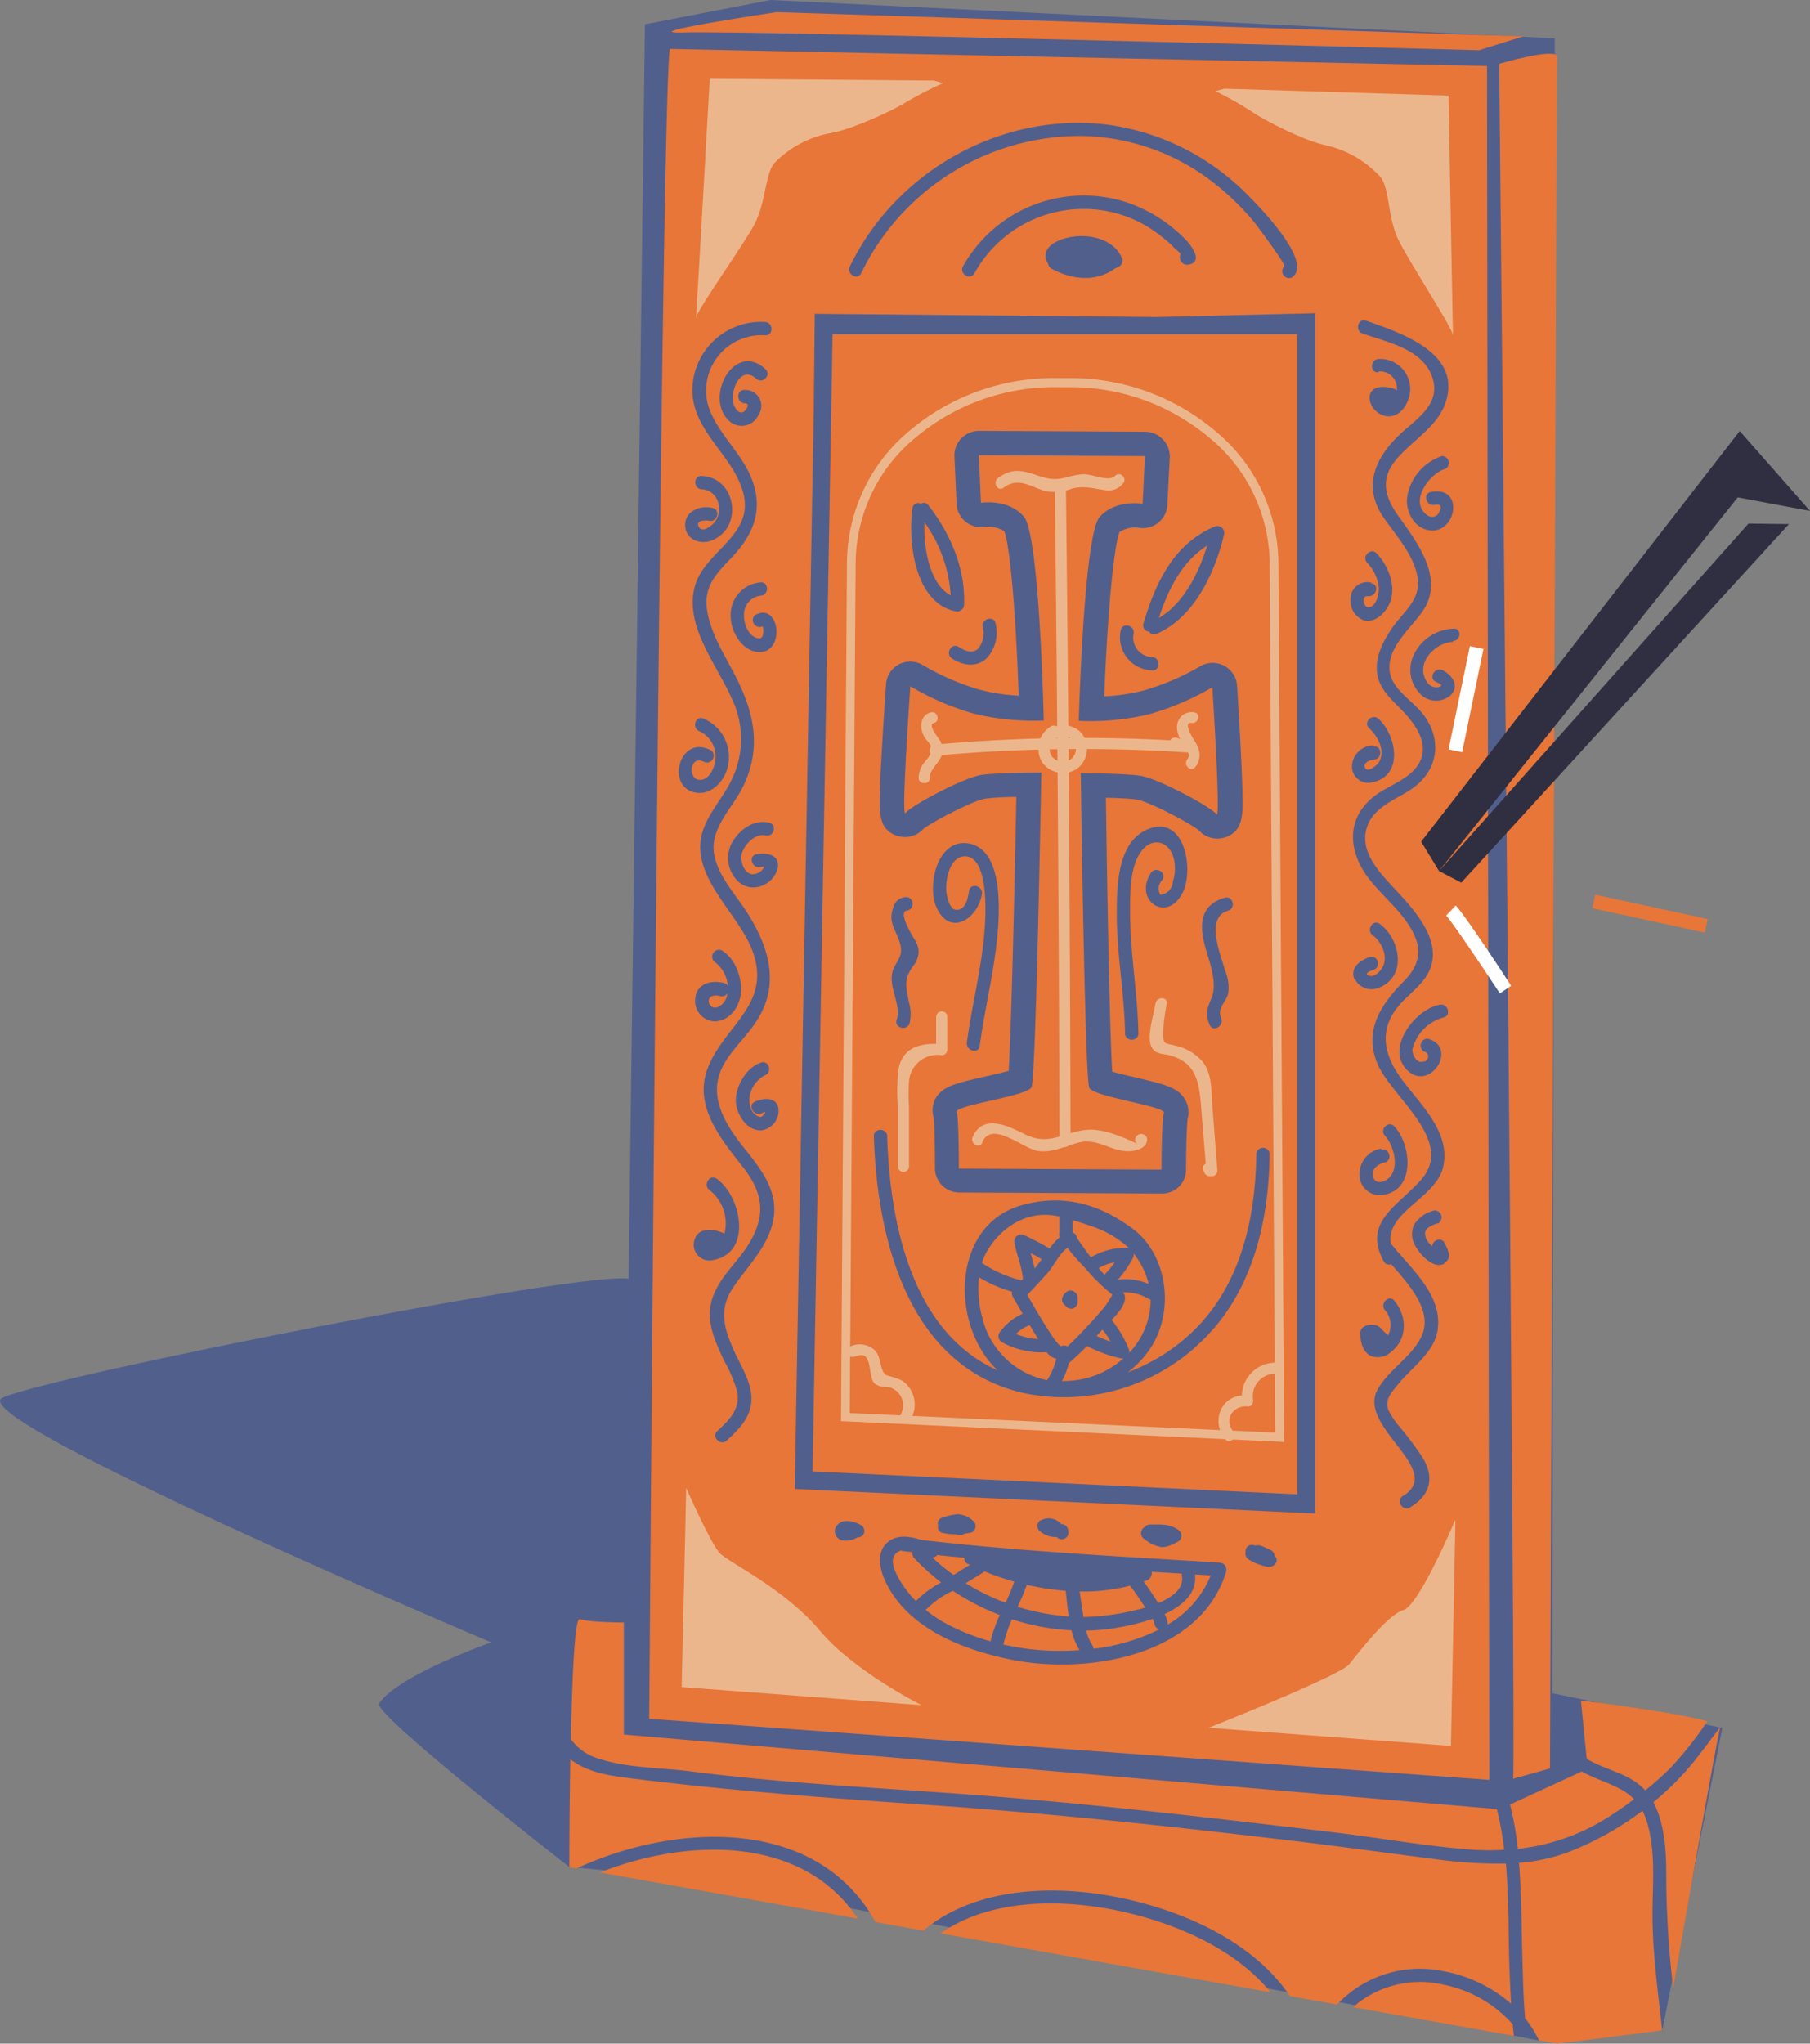 <?xml version="1.0" encoding="UTF-8"?> <svg xmlns="http://www.w3.org/2000/svg" id="Б._Ваннадзор" data-name="Б. Ваннадзор" viewBox="0 0 261.42 295.04"><rect x="0" y="0" width="261.42" height="295.04" fill="#808080" stroke="none"/><defs><style>.cls-1{fill:#515f8d;}.cls-2{fill:#e77638;}.cls-3{fill:#ecb68d;}.cls-4{fill:#302f42;}.cls-5{fill:#fff;}</style></defs><title>2.2</title><g id="Ванадзор_большой" data-name="Ванадзор большой"><path class="cls-1" d="M1196.13,367.91s-28.46-22.14-27.48-23.61c2.72-4.08,16.18-8.82,16.18-8.82s-76.49-32.36-70.6-35.3,84.81-18.63,90.7-17.16,128.84,97.65,128.84,97.65Z" transform="translate(-1113.9 -98.37)"></path><path class="cls-1" d="M1197.57,366.36l-.32-39.22,6.86.33,2.94-225.59,18.15-3.51,113.25,5.53s-.33,235.66-.33,232.72v6.21l24.54,5-8.68,43.7-17.8,1.43Z" transform="translate(-1113.9 -98.37)"></path><path class="cls-2" d="M1259.23,167.64l16.18.08a9.41,9.41,0,0,0-5.31,3c-.54.61-1.86,2.11-2.87,12.59-.94-10.54-2.26-12.05-2.8-12.67A9.32,9.32,0,0,0,1259.23,167.64Z" transform="translate(-1113.9 -98.37)"></path><path class="cls-2" d="M1276.36,260.8l1.89.45c0,.65-.06,1.44-.08,2.4l-22.29-.11c0-1,0-1.76-.07-2.42l1.89-.44c4.66-1.06,7.23-1.65,8.31-3.8.3-.59.65-1.27,1.07-14.42.36,13.23.71,13.94,1,14.5C1269.14,259.12,1271.7,259.71,1276.36,260.8Z" transform="translate(-1113.9 -98.37)"></path><path class="cls-2" d="M1285.84,203.12c.12,2.32.24,4.56.32,6.47a28.54,28.54,0,0,0-7.19-2.77c-2.75-.36-8.3-.38-8.93-.38h0a3.54,3.54,0,0,0-2.5,1,3.26,3.26,0,0,0-.34.4,3.4,3.4,0,0,0-.38-.47,3.54,3.54,0,0,0-2.51-1.06c-.62,0-6.18,0-8.93.34a28,28,0,0,0-7.2,2.74c.09-1.92.21-4.16.35-6.47a37.44,37.44,0,0,0,5.07,1.79,39.55,39.55,0,0,0,11.26,1.12,3.45,3.45,0,0,0,2.29-1,3.52,3.52,0,0,0,2.35,1.12,34.69,34.69,0,0,0,16.35-2.83Z" transform="translate(-1113.9 -98.37)"></path><path class="cls-2" d="M1274.57,285.29a29.17,29.17,0,0,1-3.2-3c-1.09-1.3-2.32-2.4-3.29-3.79-1.1.79-2,2.58-2.71,3.45s-3.11,3.36-3.09,3.39c.74,1.28,1.48,2.56,2.26,3.83.5.81,1,1.62,1.54,2.4a11.68,11.68,0,0,0,1,1.18,1.09,1.09,0,0,1,1,0c1.1-1,2.15-2.13,3.17-3.23.76-.82,1.52-1.66,2.23-2.53C1273.72,286.69,1274.46,285.48,1274.57,285.29Zm-6,2a.94.94,0,0,1-.81-.46h0a1,1,0,0,1-.34-1.32c.3-.58.9-1.09,1.58-.69s.54,1,.54,1.51A1,1,0,0,1,1268.53,287.33Z" transform="translate(-1113.9 -98.37)"></path><path class="cls-2" d="M1264.35,280.17c-.51-.32-1-.6-1.59-.87.21.73.42,1.47.58,2.21C1263.7,281.07,1264,280.61,1264.35,280.17Z" transform="translate(-1113.9 -98.37)"></path><path class="cls-2" d="M1272.59,281.45a10.45,10.45,0,0,0,.83.95,14,14,0,0,0,1.47-1.79A6.65,6.65,0,0,0,1272.59,281.45Z" transform="translate(-1113.9 -98.37)"></path><path class="cls-2" d="M1262.62,289.68a5.62,5.62,0,0,0-2,1.28,10.48,10.48,0,0,0,3.22.74c-.11-.2-.22-.39-.32-.54C1263.21,290.67,1262.92,290.17,1262.62,289.68Z" transform="translate(-1113.9 -98.37)"></path><path class="cls-2" d="M1251.21,184.33a20.29,20.29,0,0,0-3.79-10.57C1247.27,177.37,1248.11,182.66,1251.21,184.33Z" transform="translate(-1113.9 -98.37)"></path><path class="cls-2" d="M1288.27,177.11c-3.7,2.37-5.59,6.26-7,10.46C1284.82,185.58,1287.05,181.08,1288.27,177.11Z" transform="translate(-1113.9 -98.37)"></path><path class="cls-2" d="M1234.15,146.61l-2.89,164.19,70,3.31V146.61Zm55.14,27.8a1,1,0,0,1,1.41,1.08c-1.26,5.45-4.34,12.14-9.82,14.4a.75.75,0,0,1-1-.33.91.91,0,0,1-.83-1.18C1280.79,182.55,1283.36,176.92,1289.29,174.41Zm-9,18.82c1.24.05,1.24,2,0,1.92a4.77,4.77,0,0,1-4.52-5.79c.26-1.21,2.11-.69,1.85.51A2.82,2.82,0,0,0,1280.29,193.23Zm-34.59-21.52a.8.8,0,0,1,1.19-.61.76.76,0,0,1,1.07.19c3.2,4.08,5.39,9.15,5.18,14.41a1,1,0,0,1-1.21.92C1246,185.46,1245,176.52,1245.7,171.71Zm10.13,17.18c-.21-1.21,1.64-1.72,1.86-.51a5.44,5.44,0,0,1-1.31,5.05c-1.47,1.35-3.47,1-5,0-1-.68-.06-2.34,1-1.66.87.57,2,1.06,2.83.2A3.51,3.51,0,0,0,1255.83,188.89ZM1241,212.7c0-1.56.14-3.71.29-6.39.25-4.53.58-9.11.58-9.15a3.51,3.51,0,0,1,5.36-2.75,35.3,35.3,0,0,0,8.2,3.54,27.43,27.43,0,0,0,5.6.85c-.34-10.29-1.15-21.26-2.07-23.73a4.39,4.39,0,0,0-2.81-.64,3.52,3.52,0,0,1-4.09-3.31l-.31-6.87a3.55,3.55,0,0,1,1-2.6,3.62,3.62,0,0,1,2.56-1.08l24,.13a3.53,3.53,0,0,1,2.54,1.11,3.49,3.49,0,0,1,1,2.59l-.35,6.86a3.52,3.52,0,0,1-4.1,3.3,4.11,4.11,0,0,0-2.81.62c-.94,2.47-1.81,13.44-2.2,23.72a28.59,28.59,0,0,0,5.6-.82,36,36,0,0,0,8.23-3.5,3.53,3.53,0,0,1,5.35,2.78s.3,4.62.53,9.15c.13,2.69.22,4.84.25,6.4.07,3.05.12,5.47-2.51,6.36a3.63,3.63,0,0,1-3.82-1.05c-1.31-1.05-7.31-4.19-8.91-4.42-1-.14-2.81-.22-4.48-.26.19,14.21.55,33.74.91,39.54,1,.3,2.46.63,3.45.86,4.18,1,6.09,1.43,7.1,3.23a3.67,3.67,0,0,1,.34,2.75c-.13.87-.22,4.42-.23,7.27a3.46,3.46,0,0,1-1,2.49,3.5,3.5,0,0,1-2.48,1h0l-29.28-.15a3.51,3.51,0,0,1-3.5-3.53c0-2.86-.07-6.4-.19-7.27A3.67,3.67,0,0,1,1249,257c1-1.8,2.93-2.24,7.12-3.19,1-.23,2.42-.55,3.46-.84.38-5.81.84-25.34,1.11-39.55-1.67,0-3.44.12-4.49.25-1.6.21-7.61,3.32-8.92,4.36a3.63,3.63,0,0,1-3.83,1C1240.84,218.17,1240.91,215.76,1241,212.7Zm49.87,25.85a6.2,6.2,0,0,1,.4,3.32c-.32,1.23-1.61,2-1,3.48.48,1.13-1.17,2.1-1.65,1-.75-1.77-.33-2.37.32-4.06.8-2.08-.37-5.09-1-7.31-.83-3.19-.71-5.94,2.83-7,1.19-.36,1.69,1.49.51,1.86C1287.91,230.83,1290.18,236.1,1290.86,238.55Zm-9.38-11a2,2,0,0,0,1.81-1.91,6.06,6.06,0,0,0,.2-3c-.51-2.83-3.2-3.61-4.83-1.27s-1.54,6-1.55,8.73c0,5.92,1.12,11.76,1.2,17.66a1,1,0,0,1-1.92,0c-.08-5.78-1.19-11.5-1.2-17.29,0-4,0-10.69,4.64-12.44,5.16-2,6.54,5.89,4.88,9.2-2.26,4.52-7.16,1.13-4.59-2.84.67-1,2.33-.07,1.66,1A1.76,1.76,0,0,0,1281.48,227.55ZM1253.27,222c-2.28,0-2.88,3.66-2.67,5.23.08.63.44,2.43,1.38,2.49,1.45.11,1.72-1.81,1.89-2.75.22-1.22,2.07-.7,1.85.51-.64,3.61-4.69,6.21-6.6,1.79-1.34-3.1.18-9.87,4.66-9.13,4.76.78,4.51,8.74,4.27,12.18-.41,5.77-1.88,11.35-2.65,17.06-.17,1.22-2,.7-1.85-.51.78-5.82,2.34-11.5,2.63-17.39C1256.27,229.52,1256.54,222,1253.27,222Zm-8.13,20.93a6.14,6.14,0,0,1,.13,3.18c-.41,1.16-2.26.66-1.86-.51.66-1.87-.89-4.29-.71-6.29a3.27,3.27,0,0,1,.38-1.37c.73-1.33,1.33-1.94.68-3.78s-1.57-2.73-.84-4.78a1.92,1.92,0,0,1,2.07-1.48,1,1,0,0,1,0,1.92c-1.63,0,.9,4,.89,4a3.85,3.85,0,0,1,.69,1.68,3.3,3.3,0,0,1-.75,2.29C1244.45,239.66,1244.69,240.5,1245.14,242.91Zm41.62,49.74a28.55,28.55,0,0,1-24.89,6.84c-16.84-3.73-21.35-22.39-21.76-37.31a1,1,0,0,1,1.92,0c.35,12.52,3.47,28.43,15.94,34-6.87-6.49-6.66-20.94,3.44-23.82,7.93-2.27,13.44,1.54,15.72,3.11,5.45,3.74,6.5,12.12,2.92,17.54a14.33,14.33,0,0,1-3.26,3.46,27.68,27.68,0,0,0,8.62-5.18c7.55-6.71,9.86-16.8,9.94-26.51a1,1,0,0,1,1.92,0C1297.19,275,1294.66,285.58,1286.76,292.65Z" transform="translate(-1113.9 -98.37)"></path><path class="cls-2" d="M1275.79,294.48a20.63,20.63,0,0,1-4.81-1.73l-.08-.05c-.85.86-1.72,1.69-2.63,2.47a10.06,10.06,0,0,1-1,2.58,13.56,13.56,0,0,0,3.06-.3,12.76,12.76,0,0,0,5.85-3A.93.93,0,0,1,1275.79,294.48Z" transform="translate(-1113.9 -98.37)"></path><path class="cls-2" d="M1266.47,294.5a.44.44,0,0,1-.16,0,2.58,2.58,0,0,1-1.24-.91,11.9,11.9,0,0,1-6.51-1.47,1,1,0,0,1-.19-1.51,8.28,8.28,0,0,1,3.24-2.58c-.48-.82-1-1.64-1.43-2.47a.85.85,0,0,1-.09-.7,19.27,19.27,0,0,1-4.78-2.09,15.64,15.64,0,0,0,.47,5.85,12,12,0,0,0,9.36,9A9.49,9.49,0,0,0,1266.47,294.5Z" transform="translate(-1113.9 -98.37)"></path><path class="cls-2" d="M1266.91,276.89v-.1a.78.78,0,0,1,0-.5V274c-6.25-1.44-10.38,3.88-11.19,6.7a18,18,0,0,0,5.66,2.51l.27-.14c-.14-1.81-.9-3.51-1.24-5.28a1,1,0,0,1,1.41-1.09,36.57,36.57,0,0,1,3.67,1.92,9.58,9.58,0,0,1,1.44-1.61A.51.51,0,0,1,1266.91,276.89Z" transform="translate(-1113.9 -98.37)"></path><path class="cls-2" d="M1271.15,275.27c-.3-.11-1.22-.43-2.32-.75v1.74l.06.07a1,1,0,0,1,.56.79c.66.93,1.31,1.87,2,2.78a9.71,9.71,0,0,1,5.27-1.36.91.91,0,0,1,.23,0A15,15,0,0,0,1271.15,275.27Z" transform="translate(-1113.9 -98.37)"></path><path class="cls-2" d="M1279.81,285.89a6.48,6.48,0,0,0-3.68-.94.21.21,0,0,0,0,.06.84.84,0,0,1,.23.45c.23,1.13-.93,2.46-1.91,3.47l0,0a16,16,0,0,1,2.44,4.12,1,1,0,0,1,.09.64,11.14,11.14,0,0,0,3.11-7.71A1.12,1.12,0,0,1,1279.81,285.89Z" transform="translate(-1113.9 -98.37)"></path><path class="cls-2" d="M1275.34,283.13a8.45,8.45,0,0,1,4.46.6,11.09,11.09,0,0,0-2.18-4.4,1,1,0,0,1-.09.66A15.51,15.51,0,0,1,1275.34,283.13Z" transform="translate(-1113.9 -98.37)"></path><path class="cls-2" d="M1272.28,291.24a21.1,21.1,0,0,0,2,.81,7.75,7.75,0,0,0-1.16-1.72Z" transform="translate(-1113.9 -98.37)"></path><path class="cls-2" d="M1217.71,243.7a2.42,2.42,0,0,0,1.25-1.93.9.9,0,0,1-1,.42C1215.35,241.54,1216.12,244.51,1217.71,243.7Z" transform="translate(-1113.9 -98.37)"></path><path class="cls-2" d="M1328.67,107.9l-118-2.47c-1.29,2.85-3,241.08-3,241.08L1329,355.33ZM1320,172.71a1.1,1.1,0,0,0,1.78-.46c.43-.82.21-1.17-.7-1-1.21.23-1.73-1.62-.51-1.85,4.88-.94,3.7,6-.14,5.54-2.36-.28-3.64-2.91-3.26-5a7.52,7.52,0,0,1,5-5.73,1,1,0,0,1,.51,1.85C1320.4,166.66,1317.34,170.8,1320,172.71Zm-83.35-35.87c6.69-13.86,22.08-22.44,37.42-20.44a34.91,34.91,0,0,1,20.27,10.37c1.41,1.41,9.53,9.68,6.05,11.71a1,1,0,0,1-1-1.66c.33-.19-4.16-6.17-4.42-6.47a38,38,0,0,0-6.48-6.13A31.83,31.83,0,0,0,1270,118a35.15,35.15,0,0,0-31.7,19.78C1237.77,138.92,1236.11,137.94,1236.65,136.84Zm47.27-2.31a7.13,7.13,0,0,1-.84-.81,24.59,24.59,0,0,0-2.86-2.25,17.63,17.63,0,0,0-7.37-2.77,18,18,0,0,0-18.2,9.11c-.59,1.09-2.25.11-1.66-1a20,20,0,0,1,24.13-9.06,21.58,21.58,0,0,1,8,5.19c.82.83,2.71,3.32.37,3.64a1.06,1.06,0,0,1-1.06-1.55A3.37,3.37,0,0,0,1283.92,134.53Zm-8.37,2.31c-.22.11-.43.22-.64.31-2.76,2-6.25,1.59-9.16,0a.92.92,0,0,1-.45-.67l-.09-.13c-.77-1.32,0-2.47,1.27-3.09,3-1.51,8.14-1,9.51,2.48A1,1,0,0,1,1275.55,136.84Zm-53.08,87.74a1.89,1.89,0,0,0,1.72-.89.84.84,0,0,0,.08-.19c-.19,0-.4,0-.59.06-1.21.21-1.73-1.64-.51-1.86,1.39-.25,3.33,0,3.08,1.91a3.64,3.64,0,0,1-2.25,2.61,3.22,3.22,0,0,1-3.86-1,4.63,4.63,0,0,1-.23-5.65c1.1-1.63,3-2.9,5.07-2.43,1.21.28.7,2.13-.51,1.85-1.48-.35-3,1.26-3.41,2.55C1220.75,222.54,1221.25,224.35,1222.47,224.58Zm1.13-32.07c-2.42,0-4.11-2.86-4.16-5a4.7,4.7,0,0,1,4.31-5.06c1.24-.06,1.23,1.86,0,1.92a2.72,2.72,0,0,0-2.39,2.83c-.06,1.18.64,3,1.94,3.3.61.15.77-.21.84-.82a1.89,1.89,0,0,0-.1-.91.06.06,0,0,1,0,0,.81.81,0,0,1-.12.08,1,1,0,0,1-1-1.66C1226.51,185.15,1227.36,192.55,1223.6,192.51Zm-3.53-35.29c.41.69,1,1,1.54.31.33-.45.48-.92-.15-.94-1.23-.05-1.24-2,0-1.92a2.29,2.29,0,0,1,2,3.58,2.67,2.67,0,0,1-4.28.86c-3.65-3.48.87-11.57,5.29-7.43.9.84-.46,2.2-1.36,1.36C1220.72,150.84,1219,155.38,1220.07,157.22Zm-3.26,14.48c1.21.27.69,2.12-.51,1.85-.47-.11-2-.07-1.47.88s1.91-.2,2.28-.67c1.38-1.73.49-4.66-1.86-4.75-1.23-.06-1.24-2,0-1.92,5,.2,6.07,7.48,1.46,9.3-1.71.68-3.83-.16-3.85-2.2S1215,171.28,1216.81,171.7Zm-.1,35.07a1,1,0,0,1-1,1.65c-2.16-1.22-2.46,2.21-1,2.51,1.66.34,2.54-2,2.53-3.19a4,4,0,0,0-2.3-3.8c-1.15-.41-.65-2.26.51-1.85a6,6,0,0,1,3.63,6.62c-.32,2.29-2.54,4.76-5.07,4C1210.06,211.61,1212.2,204.2,1216.71,206.77Zm.34,30.42a1,1,0,0,1,1-1.66c2,1.12,3,3.88,2.88,6s-1.63,4.32-3.92,4.29a2.93,2.93,0,0,1-2.68-3.34c.22-2.17,2.34-2.64,4.15-2.19a.92.92,0,0,1,.53.36A4.75,4.75,0,0,0,1217.05,237.19Zm-2.92,40.51c.36-2.16,2.68-2,4.22-1.32a.78.78,0,0,1,.18.11,6.09,6.09,0,0,0-2.13-6.29c-1-.7-.05-2.37,1-1.66,3.53,2.45,5.25,10.65-.44,11.73A2.27,2.27,0,0,1,1214.13,277.7Zm10.95-1.44c-1.2,3.07-3.5,5.32-5.3,8-2.23,3.31-1.21,6.2.34,9.57,1,2.12,2.48,4.45,2.3,6.89s-1.92,4.1-3.55,5.61c-.91.84-2.27-.52-1.36-1.36,1.73-1.6,3.32-3.17,2.87-5.68a19.89,19.89,0,0,0-1.91-4.49c-1.3-2.81-2.7-5.74-1.72-8.87s3.61-5.25,5.23-7.86c2.64-4.25,2.15-7.52-.86-11.32-3.15-4-7.09-8.76-5-14.18,2.39-6.2,9.34-9.18,6.45-16.95-2-5.43-9.09-10.74-7.22-17.09.82-2.78,3-5,4.24-7.62a13.42,13.42,0,0,0-.07-11.84c-2.14-4.81-6.82-10.42-5.26-16.06,1.41-5.12,8.58-7.29,7-13.43-1.4-5.43-7.31-8.89-7.36-14.83a9.9,9.9,0,0,1,10.5-9.89c1.23.07,1.24,2,0,1.92a8,8,0,0,0-8.28,9.91c.89,3.18,3.47,5.74,5.17,8.5,3.07,5,2.39,9.32-1.59,13.53-2.26,2.39-4.25,4.25-3.66,7.84.54,3.33,2.48,6.32,4,9.26,2.76,5.32,3.92,10.45,1.2,16.06-1.3,2.69-4,5.3-4.26,8.36-.27,3.63,2.9,6.88,4.75,9.76,3.4,5.3,5,10.93,1,16.42-1.67,2.36-4.18,4.46-5,7.31-1.09,3.63,1.17,7.22,3.34,10C1224.13,267.54,1227.08,271.1,1225.08,276.26Zm-1.28-14.7c-2.15.07-3.7-2.59-3.62-4.48.08-2.07,1.59-4.64,3.64-5.31,1.18-.38,1.68,1.47.51,1.86a4.22,4.22,0,0,0-2.06,2.62c-.34,1.05-.07,2.85,1.16,3.3.6.22.63-.16,1-.53a.5.5,0,0,0,0-.12,2.23,2.23,0,0,0-.51.19c-1.12.52-2.09-1.14-1-1.66,1.36-.64,3.4-.7,3.43,1.32A2.85,2.85,0,0,1,1223.8,261.56Zm14.83,58.3a1,1,0,0,1-.88.46,3.32,3.32,0,0,1-2.17.44,1.38,1.38,0,0,1-1.08-1.61,1.62,1.62,0,0,1,1.3-1.15,2.43,2.43,0,0,1,.85,0h.06a4.76,4.76,0,0,1,1.58.57A1,1,0,0,1,1238.63,319.86Zm52.39,5.33c-3.67,12.31-20.15,15-31.08,12.78-6.92-1.41-15-4.47-18.19-11.36-.78-1.67-1.29-4.05.23-5.48,1.33-1.26,3.28-1,5-.44,14.32,1.67,28.72,2.37,43.11,3.28A1,1,0,0,1,1291,325.19Zm-41-7.72a8.58,8.58,0,0,1,2.22-.49,3.44,3.44,0,0,1,2.31,1.06,1,1,0,0,1-.43,1.61l-1,.15a.79.79,0,0,1-.6.21,2.1,2.1,0,0,1-.55-.13,8.46,8.46,0,0,1-1.91-.21,1,1,0,0,1-.4-.17l-.08-.07-.09-.12a.72.72,0,0,1-.12-.21.19.19,0,0,0,0-.07,1.55,1.55,0,0,1,0-.21,1.31,1.31,0,0,1,0-.28A.89.89,0,0,1,1250,317.47Zm14.15.42a2.43,2.43,0,0,1,2.21-.1,3.45,3.45,0,0,1,.81.61l.07,0h0a1,1,0,0,1,.92,1,.9.9,0,0,1-.09.73,1,1,0,0,1-1.32.34l-.24-.19a4.83,4.83,0,0,1-1.08-.12,4.18,4.18,0,0,1-1.29-.67A1,1,0,0,1,1264.12,317.89Zm15.07,1a.86.86,0,0,1,.78-.43c1.5,0,2.78-.13,4.08.78a1,1,0,0,1,0,1.66l-.54.27a.83.83,0,0,1-.43.21,3.21,3.21,0,0,1-1.48.34,5.14,5.14,0,0,1-2.45-1.15A1,1,0,0,1,1279.19,318.85Zm17.84,5.7a8.52,8.52,0,0,1-2.84-1.08,1,1,0,0,1-.44-1.07.92.92,0,0,1,1.18-1l.2.06a2,2,0,0,1,.77,0,11.08,11.08,0,0,1,1.32.59,1,1,0,0,1,.7.84l.2.25C1298.63,323.86,1297.78,324.74,1297,324.55Zm7.07-181s-.17-.31-.3-.21v173.5l-75.14-3.55,0-1.24,2.72-154.55.15-13.86,49.53.46Zm7.83,39c1.22.19.69,2-.51,1.85-1-.14-.67,1.7.13,1.61,1.13-.13,1.52-2.05,1.44-2.9a6.2,6.2,0,0,0-1.67-3.53c-.85-.9.51-2.26,1.36-1.36,1.57,1.68,2.69,4.26,2.09,6.58-.41,1.58-2.08,3.56-3.91,3.1a3,3,0,0,1-1.94-3.13A2.39,2.39,0,0,1,1311.93,182.48Zm1-30.47c-1.23.12-1.22-1.8,0-1.92a4.34,4.34,0,0,1,4.58,4.71c-.16,1.71-1.45,3.83-3.42,3.54a2.93,2.93,0,0,1-2.44-2.57c0-1.94,2.21-1.8,3.49-1.4a1,1,0,0,1,.46.3.68.68,0,0,1,0-.15A2.43,2.43,0,0,0,1313,152Zm-.66,54c1.24-.07,1.23,1.85,0,1.92-.46,0-1.65.45-1.26,1.19s1.71-.36,2-.82c1-1.63-.18-3.78-1.41-4.9-.92-.83.44-2.19,1.35-1.36,2.65,2.42,3.67,8.34-1,9.18a2.34,2.34,0,0,1-2.83-2.37A3.09,3.09,0,0,1,1312.32,206Zm-2.78,33.65c-.73-1.65.81-2.78,2.2-3.22,1.19-.37,1.69,1.48.51,1.85-.42.14-1.47.51-.6.84.71.27,1.53-.58,1.85-1.09,1-1.54,0-3.76-1.33-4.75-1-.72,0-2.38,1-1.65,2.94,2.13,4,7.48,0,9.18A2.72,2.72,0,0,1,1309.54,239.63Zm3.84,24.56c1.2-.28,1.71,1.58.51,1.86-.93.21-2,.95-1.67,2.09s1.65.78,2.3.14c1.54-1.5.69-4.7-.59-6.08-.84-.9.52-2.26,1.36-1.35,2.45,2.65,3.08,9.09-1.54,9.87a2.92,2.92,0,0,1-3.49-2.7A3.74,3.74,0,0,1,1313.38,264.19Zm-3,26.42a1,1,0,0,1,.48-.82,2.23,2.23,0,0,1,1.91-.19c.58.25.86.8,1.35,1.17a1.52,1.52,0,0,1,.25.26,3.23,3.23,0,0,0-.44-3.66c-.78-.95.58-2.31,1.36-1.36,1.85,2.25,1.94,5.52-.49,7.41a2.84,2.84,0,0,1-3.06.51C1310.56,293.29,1310.34,291.83,1310.38,290.61Zm11.18-.47c-.41,3.27-3.76,5.51-5.69,7.89-.94,1.17-2,2.17-1.45,3.75a11.26,11.26,0,0,0,1.71,2.53,49.47,49.47,0,0,1,3.31,4.46c1.74,3,.92,5.47-2.06,7.19a1,1,0,0,1-1-1.66c6.51-3.76-6.5-10-3.53-15.43,1.61-2.95,5.16-4.86,6.45-7.92,1.5-3.58-1.93-7.3-4.47-10.22a.85.85,0,0,1-1.09-.42c-3.07-5.7,2.11-8,5.39-11.74,5-5.59-4.12-11.84-6.23-16.65s.4-8.63,3.73-12c2.81-2.8,2.7-5.45.35-8.72-1.59-2.21-3.73-4-5.38-6.13-3-3.89-3.35-8.68.77-11.88,1.84-1.43,4.48-2.23,6-4.07,2.49-3.07,0-6.34-2.2-8.58-1.52-1.52-3.14-3-3.39-5.28s.92-4.52,2.15-6.32c1.66-2.43,4.29-4.15,3.7-7.43s-3.14-6-5-8.72c-3.24-4.89-.62-9.26,3.37-12.67,2.27-1.95,4.92-4,3.77-7.43-1.39-4.08-6.51-5.06-10.08-6.31-1.16-.41-.66-2.26.51-1.85,5,1.76,14.06,4.68,11.42,12-2.2,6.09-12.53,8-6.89,16,2.84,4,7,9.28,3.54,14.09-1.78,2.49-5.28,5.34-4.61,8.8.49,2.46,3.28,4,4.74,5.88,2.89,3.7,2.23,8.19-1.6,10.82-2.35,1.6-5.63,2.64-6.51,5.67-1,3.34,1.69,6.22,3.77,8.47,3,3.22,7.8,8.14,4.89,12.84-1.27,2-3.47,3.28-4.76,5.31-2,3.13-1.18,6.25.79,9.11,2.66,3.85,7.55,7.92,6.35,13.2-1,4.47-8.42,6.53-7.53,11.12a1.09,1.09,0,0,1,.24.24C1317.69,281.49,1322.18,285.33,1321.56,290.14Zm-2-38.58c.8-.41.86-1.3,0-1.53a1,1,0,0,1,.51-1.85c4.53,1.17.42,7.7-2.87,4.6s1-8.81,4.64-9.5c1.21-.24,1.73,1.61.52,1.85a6.37,6.37,0,0,0-4.46,4.56C1317.81,250.56,1318.53,252.12,1319.61,251.56Zm2.94,29.1c-1.55.88-3.58-1.39-4.19-2.57a3.26,3.26,0,0,1-.19-3,4.53,4.53,0,0,1,3-2.11,1,1,0,0,1,.51,1.85,4,4,0,0,0-1.54.72,1,1,0,0,0-.29.37s-.1.35-.08.21a2.29,2.29,0,0,0,.68,1.68c.1.11.23.25.36.37,0-.87,1.28-1.45,1.77-.51S1323.68,280,1322.55,280.66Zm1.21-89.76c-2.57.11-5.41,3.11-3.78,5.67a1.6,1.6,0,0,0,1.86.82c.66-.24-.07-.51-.52-.73-1.11-.55-.14-2.21,1-1.66,1.36.67,2.48,2.26,1.16,3.59a3.2,3.2,0,0,1-4.07.12,4.94,4.94,0,0,1-1.24-6,6.6,6.6,0,0,1,5.62-3.71C1325,188.93,1325,190.85,1323.76,190.9Z" transform="translate(-1113.9 -98.37)"></path><path class="cls-2" d="M1253.66,324.13a.81.81,0,0,1-.47-.87c-1.3-.12-2.6-.24-3.9-.39a1.1,1.1,0,0,1-.73.35,29.46,29.46,0,0,0,3.06,2.52c.8-.47,1.59-1,2.38-1.45Z" transform="translate(-1113.9 -98.37)"></path><path class="cls-2" d="M1256.11,325.24c-.9.59-1.82,1.14-2.74,1.69a31.73,31.73,0,0,0,5.76,2.83,30.73,30.73,0,0,0,1.27-3.05A40,40,0,0,1,1256.11,325.24Z" transform="translate(-1113.9 -98.37)"></path><path class="cls-2" d="M1262.2,327.17c-.37,1.08-.84,2.13-1.32,3.18a32.94,32.94,0,0,0,7.38,1.39c-.19-1.22-.3-2.49-.44-3.71A38,38,0,0,1,1262.2,327.17Z" transform="translate(-1113.9 -98.37)"></path><path class="cls-2" d="M1277.12,327.29a27.06,27.06,0,0,1-7.29.84c.1.69.2,1.38.31,2.07.09.51.16,1.06.24,1.63a36.39,36.39,0,0,0,8.95-1.37l-.55-.79C1278.26,328.86,1277.71,328.06,1277.12,327.29Z" transform="translate(-1113.9 -98.37)"></path><path class="cls-2" d="M1284.6,325.84a1.42,1.42,0,0,1,0-.29l-4.35-.26a1.17,1.17,0,0,1-.66,1.22c-.17.07-.34.12-.51.18.56.76,1.09,1.55,1.59,2.33l.53.79C1283.39,328.89,1284.94,327.6,1284.6,325.84Z" transform="translate(-1113.9 -98.37)"></path><path class="cls-2" d="M1246.19,329.51a15.06,15.06,0,0,1,3.64-2.69,32.27,32.27,0,0,1-3.88-3.5.89.89,0,0,1-.24-.86l-1.37-.16a.9.9,0,0,1-.28-.08,1.52,1.52,0,0,0-1.1.94c-.41,1,.45,2.58.93,3.4A14.83,14.83,0,0,0,1246.19,329.51Z" transform="translate(-1113.9 -98.37)"></path><path class="cls-2" d="M1258.31,331.53a34.6,34.6,0,0,1-6.79-3.5,13.3,13.3,0,0,0-3.92,2.77,20.11,20.11,0,0,0,3,2,31.92,31.92,0,0,0,6.37,2.53A19.62,19.62,0,0,1,1258.31,331.53Z" transform="translate(-1113.9 -98.37)"></path><path class="cls-2" d="M1268.65,333.74a32.88,32.88,0,0,1-8.59-1.59,20,20,0,0,0-1.24,3.64,36.66,36.66,0,0,0,6.69.89,39.19,39.19,0,0,0,4.31-.08A10.49,10.49,0,0,1,1268.65,333.74Z" transform="translate(-1113.9 -98.37)"></path><path class="cls-2" d="M1280.64,332.78a2.06,2.06,0,0,0-.26-.69,33.32,33.32,0,0,1-7.6,1.59c-.67.06-1.35.09-2,.1a6.87,6.87,0,0,0,.88,2.11.89.89,0,0,1,.17.51,28.82,28.82,0,0,0,9.5-2.79A1,1,0,0,1,1280.64,332.78Z" transform="translate(-1113.9 -98.37)"></path><path class="cls-2" d="M1286.49,325.67c.33,2.64-1.7,4.47-4.38,5.72a4.52,4.52,0,0,1,.45,1.39.57.57,0,0,1,0,.13,14.52,14.52,0,0,0,6.21-7.1Z" transform="translate(-1113.9 -98.37)"></path><path class="cls-2" d="M1332.43,355.17c.49-1.47-2-247.59-2-247.59s8.34-2.45,8.34-1-1,247.1-1,247.1Z" transform="translate(-1113.9 -98.37)"></path><path class="cls-2" d="M1226.07,100.12s-21.66,3.22-13.17,2.93,114.62,2.57,114.62,2.57l6.38-2Z" transform="translate(-1113.9 -98.37)"></path><path class="cls-2" d="M1200,352.15c4.39,1.53,9.45,1.38,14,2,15.37,1.94,30.85,2.49,46.27,3.8,15.59,1.33,31.13,3.15,46.66,5,6.59.8,13.16,2,19.79,2.47a36.48,36.48,0,0,0,4.43,0,46.73,46.73,0,0,0-1.06-5.88L1204,348.79V332.61s-4.9,0-6.37-.49c-.73-.24-1.09,8.46-1.28,17.34A7.52,7.52,0,0,0,1200,352.15Z" transform="translate(-1113.9 -98.37)"></path><path class="cls-2" d="M1322.25,382.93a20.56,20.56,0,0,1,9.9,4.72c-.09-1.46-.15-2.9-.21-4.3-.21-5.22-.08-10.63-.54-15.93a67.21,67.21,0,0,1-10.52-.69c-7.87-1-15.73-2.11-23.62-3-16.43-1.94-32.87-3.66-49.37-4.79-14.5-1-29-2.08-43.41-3.9-2.84-.36-5.92-.88-8.21-2.69-.14,8.12-.14,15.6-.14,15.6l1,.18c14.3-6.61,34.69-7.64,43.23,7.73l6.89,1.23c7.17-6,17.78-6.61,26.79-5.05,9.47,1.64,20.56,6.15,26.16,14.51l6.81,1.22A16.44,16.44,0,0,1,1322.25,382.93Z" transform="translate(-1113.9 -98.37)"></path><path class="cls-2" d="M1322.38,384.9a14.67,14.67,0,0,0-13.05,3.24l23.23,4.15q-.11-.84-.18-1.68A18.13,18.13,0,0,0,1322.38,384.9Z" transform="translate(-1113.9 -98.37)"></path><path class="cls-2" d="M1275,374.13c-8.13-1.65-18.24-1.58-25.26,3.36l47.69,8.52C1292.06,379.43,1283,375.76,1275,374.13Z" transform="translate(-1113.9 -98.37)"></path><path class="cls-2" d="M1200.54,368.7l37.26,6.66C1229.82,363.32,1213.25,363.68,1200.54,368.7Z" transform="translate(-1113.9 -98.37)"></path><path class="cls-2" d="M1343.21,352.38c2.93,1.67,6.14,2.06,8.32,4.47a47.35,47.35,0,0,0,3.58-3.19,52.1,52.1,0,0,0,5.39-6.8c-5-1.38-18.27-3-18.27-3l.84,8.43Z" transform="translate(-1113.9 -98.37)"></path><path class="cls-2" d="M1358.54,352.7a40.86,40.86,0,0,1-5.84,5.85c1.82,3.5,1.88,7.8,1.86,11.65a140.65,140.65,0,0,0,1,15.18c2.06-11.73,6.41-36.45,6.78-37.57a.12.12,0,0,0,0-.08C1361.08,349.38,1359.86,351.06,1358.54,352.7Z" transform="translate(-1113.9 -98.37)"></path><path class="cls-2" d="M1346.38,360.58c1.21-.77,2.38-1.6,3.53-2.46-1.94-2-4.76-2.46-7.56-4L1332,358.89a47.62,47.62,0,0,1,1.13,6.4A30.43,30.43,0,0,0,1346.38,360.58Z" transform="translate(-1113.9 -98.37)"></path><path class="cls-2" d="M1352.58,373.51c.08-4,.37-8.34-.85-12.25a9.56,9.56,0,0,0-.61-1.47,44.64,44.64,0,0,1-10.65,5.95,26.31,26.31,0,0,1-7.18,1.57c.37,4.45.35,9,.48,13.36.09,2.89.13,6,.4,9.08a16,16,0,0,1,2,3.19l2.62.47,15.18-1.9C1353.32,385.52,1352.46,379.55,1352.58,373.51Z" transform="translate(-1113.9 -98.37)"></path><path class="cls-2" d="M1289,197.59a39.09,39.09,0,0,1-9.16,3.9,36.29,36.29,0,0,1-10.13.95s.72-26.8,3-29.41,6.22-1.94,6.22-1.94l.34-6.87-24-.13.31,6.87s3.92-.65,6.2,2,2.87,29.43,2.87,29.43a36.28,36.28,0,0,1-10.13-1,39.07,39.07,0,0,1-9.14-3.94s-1.36,19.28-.7,18.3,8.51-5.21,11.12-5.53,8.5-.31,8.5-.31-.77,44.13-1.42,45.43-11.12,2.59-10.8,3.57.31,8.17.31,8.17l29.27.15s0-7.19.35-8.17-10.13-2.32-10.78-3.63S1270,210,1270,210s5.89,0,8.5.35,10.45,4.6,11.1,5.58S1289,197.59,1289,197.59Z" transform="translate(-1113.9 -98.37)"></path><path class="cls-3" d="M1299.37,306.54l-64-3,.86-124.16a25,25,0,0,1,9-18.8,32.28,32.28,0,0,1,21.47-7.62l1.69,0a32.36,32.36,0,0,1,21.36,7.91,24.92,24.92,0,0,1,8.79,18.92Zm-62.74-4.17,61.45,2.83-.8-125.34a23.68,23.68,0,0,0-8.36-18,31.12,31.12,0,0,0-20.52-7.59l-1.68,0a31.19,31.19,0,0,0-20.63,7.31,23.7,23.7,0,0,0-8.61,17.84Z" transform="translate(-1113.9 -98.37)"></path><path class="cls-3" d="M1237.4,294.24c2.77-1.27,1.67,2.93,2.89,3.93a2.37,2.37,0,0,0,1.49.41,2.67,2.67,0,0,1,2.2,4c-.49.91.89,1.72,1.38.81a4.18,4.18,0,0,0-1.22-5.73,11.5,11.5,0,0,0-2.1-.7c-1.23-.56-.69-2.77-1.94-3.78a3.23,3.23,0,0,0-3.51-.36c-.93.43-.12,1.81.81,1.38Z" transform="translate(-1113.9 -98.37)"></path><path class="cls-3" d="M1292,305c-1.43-1.75.1-3.8,2.11-3.58.57.07.85-.55.77-1a3.24,3.24,0,0,1,3.36-3.72.8.8,0,0,0,0-1.6,4.87,4.87,0,0,0-4.9,5.75l.77-1c-3.67-.41-5.48,3.59-3.24,6.31.65.79,1.78-.34,1.13-1.13Z" transform="translate(-1113.9 -98.37)"></path><path class="cls-3" d="M1255.75,263.3c1.39-3.26,5.91.89,8,1.22s3.91-.66,5.85-1.18c2.94-.78,4.9,1.45,7.63,1.21.93-.08,2.11-.42,2.32-1.44a.8.8,0,0,0-.36-.9l-.13-.06c-.93-.42-1.75,1-.81,1.38-2.2-1-5.22-2.39-7.78-2-3.31.45-5.13,2.3-8.6.57-2.34-1.16-6-3-7.49.43-.39.94,1,1.75,1.39.81Z" transform="translate(-1113.9 -98.37)"></path><path class="cls-3" d="M1248.37,201.22c-1.65.4-1.7,2.34-.94,3.58.28.46.93,1,1,1.56.12.79-.44,1.32-.85,1.88a3.64,3.64,0,0,0-1,2.44c0,1,1.64,1,1.6,0,0-1.41,1.66-2.28,1.84-3.72a2.91,2.91,0,0,0-.33-1.63c-.17-.34-1.9-2.33-.93-2.57s.58-1.78-.43-1.54Z" transform="translate(-1113.9 -98.37)"></path><path class="cls-3" d="M1286.39,201.21a2.12,2.12,0,0,0-2.49,2,3.35,3.35,0,0,0,.5,1.92c.39.7,1.67,2,1,2.84s.5,1.95,1.13,1.14a2.72,2.72,0,0,0,.46-2.66,5.44,5.44,0,0,0-.68-1.31c-.16-.25-1.58-2.58-.34-2.39,1,.17,1.44-1.38.42-1.54Z" transform="translate(-1113.9 -98.37)"></path><path class="cls-3" d="M1248.92,207.47a235.35,235.35,0,0,1,36.5-.47c.93.05,1.06-1.32.22-1.58l-1.87-.56a.8.8,0,0,0-.42,1.54l1.86.57.21-1.57a235.35,235.35,0,0,0-36.5.47c-1,.09-1,1.7,0,1.6Z" transform="translate(-1113.9 -98.37)"></path><path class="cls-3" d="M1258.84,168.79c2.26-1.69,4,0,6.22.51a7,7,0,0,0,3.66-.39c1.84-.46,3.06,0,4.77.22a2.68,2.68,0,0,0,2.59-.93c.71-.74-.42-1.87-1.13-1.13-.9.94-3.39-.3-4.6-.23-2.68.16-3.27,1.32-6.42.24-2.27-.78-3.81-1.24-5.9.32-.81.61,0,2,.81,1.39Z" transform="translate(-1113.9 -98.37)"></path><path class="cls-3" d="M1266.25,168.69q.55,47.24.67,94.47a.8.8,0,0,0,1.6,0q-.11-47.24-.67-94.47a.8.8,0,0,0-1.6,0Z" transform="translate(-1113.9 -98.37)"></path><path class="cls-3" d="M1266.08,205.2a2,2,0,0,1,2.8,0,2,2,0,0,1-.33,2.8,2.08,2.08,0,0,1-2.69-.37,2.12,2.12,0,0,1,.62-3c.87-.55.06-1.93-.81-1.38a3.75,3.75,0,0,0-1.22,5.21,3.68,3.68,0,0,0,5.1.83,3.63,3.63,0,0,0,.53-5.1,3.6,3.6,0,0,0-5.13-.1c-.74.72.39,1.85,1.13,1.13Z" transform="translate(-1113.9 -98.37)"></path><path class="cls-3" d="M1249.11,245.18l0,4.73.8-.8c-2.79-.17-5.46.27-6.19,3.36a25.14,25.14,0,0,0-.13,5.69v8.6a.8.8,0,0,0,1.6,0v-8.6a30.29,30.29,0,0,1,0-3.69,4.13,4.13,0,0,1,4.73-3.76.8.8,0,0,0,.8-.8l0-4.73a.8.8,0,0,0-1.6,0Z" transform="translate(-1113.9 -98.37)"></path><path class="cls-3" d="M1280.78,243.2c-.19,1.54-1.38,5-.5,6.44.52.84,1.25.83,2.19,1,4.07.92,4.59,3.65,4.89,7.29l.77,9.45.8-.8.31.25c-.36-.95-1.91-.54-1.55.43l.12.32a.85.85,0,0,0,.78.59h.34a.8.8,0,0,0,.8-.8L1289,258c-.17-2,0-4.48-1.31-6.23a7.13,7.13,0,0,0-3.93-2.41c-1.69-.48-1.82-.06-1.87-1.88a29.38,29.38,0,0,1,.53-4.25c.12-1-1.48-1-1.6,0Z" transform="translate(-1113.9 -98.37)"></path><path class="cls-3" d="M1213,313.17c0,1.3-.65,28.76-.65,28.76l34.64,2.61s-9.8-4.9-14.7-10.78-13.08-9.81-14.39-11.11S1213,313.17,1213,313.17Z" transform="translate(-1113.9 -98.37)"></path><path class="cls-3" d="M1288.46,347.81l35,2.62.65-32.69s-5.23,12.42-7.52,13.08-6.53,6.21-7.84,7.84S1288.46,347.81,1288.46,347.81Z" transform="translate(-1113.9 -98.37)"></path><path class="cls-3" d="M1290.75,111.17l32.36,1s.65,35.63.65,34.65-6.21-10.46-7.84-13.73-1.31-7.52-2.62-9.15a15.21,15.21,0,0,0-7.84-4.58c-3.27-.65-9.48-3.92-10.79-4.9a53,53,0,0,0-5.23-2.94Z" transform="translate(-1113.9 -98.37)"></path><path class="cls-3" d="M1248.79,110l-32.38-.26s-2,35.57-2,34.59,6.61-10.21,8.37-13.41,1.59-7.47,3-9.05a15.21,15.21,0,0,1,8-4.27c3.29-.53,9.62-3.56,11-4.49a54.57,54.57,0,0,1,5.34-2.74Z" transform="translate(-1113.9 -98.37)"></path></g><polygon class="cls-4" points="251.27 62.23 261.42 73.76 250.98 71.81 207.84 125.75 205.26 121.51 251.27 62.23"></polygon><polygon class="cls-4" points="258.38 75.66 211.05 127.43 207.84 125.75 252.53 75.59 258.38 75.66"></polygon><path class="cls-5" d="M1330.53,241.79c-3.3-5-7.14-10.65-7.76-11.24l1.38-1.45c1.06,1,6.89,9.83,8,11.59Z" transform="translate(-1113.9 -98.37)"></path><rect class="cls-2" x="1351.22" y="221.96" width="2" height="16.62" transform="translate(-272.52 1404.92) rotate(-77.8)"></rect><rect class="cls-5" x="1318.05" y="198.32" width="15.22" height="2" transform="translate(-251.39 1358.96) rotate(-78.34)"></rect></svg> 